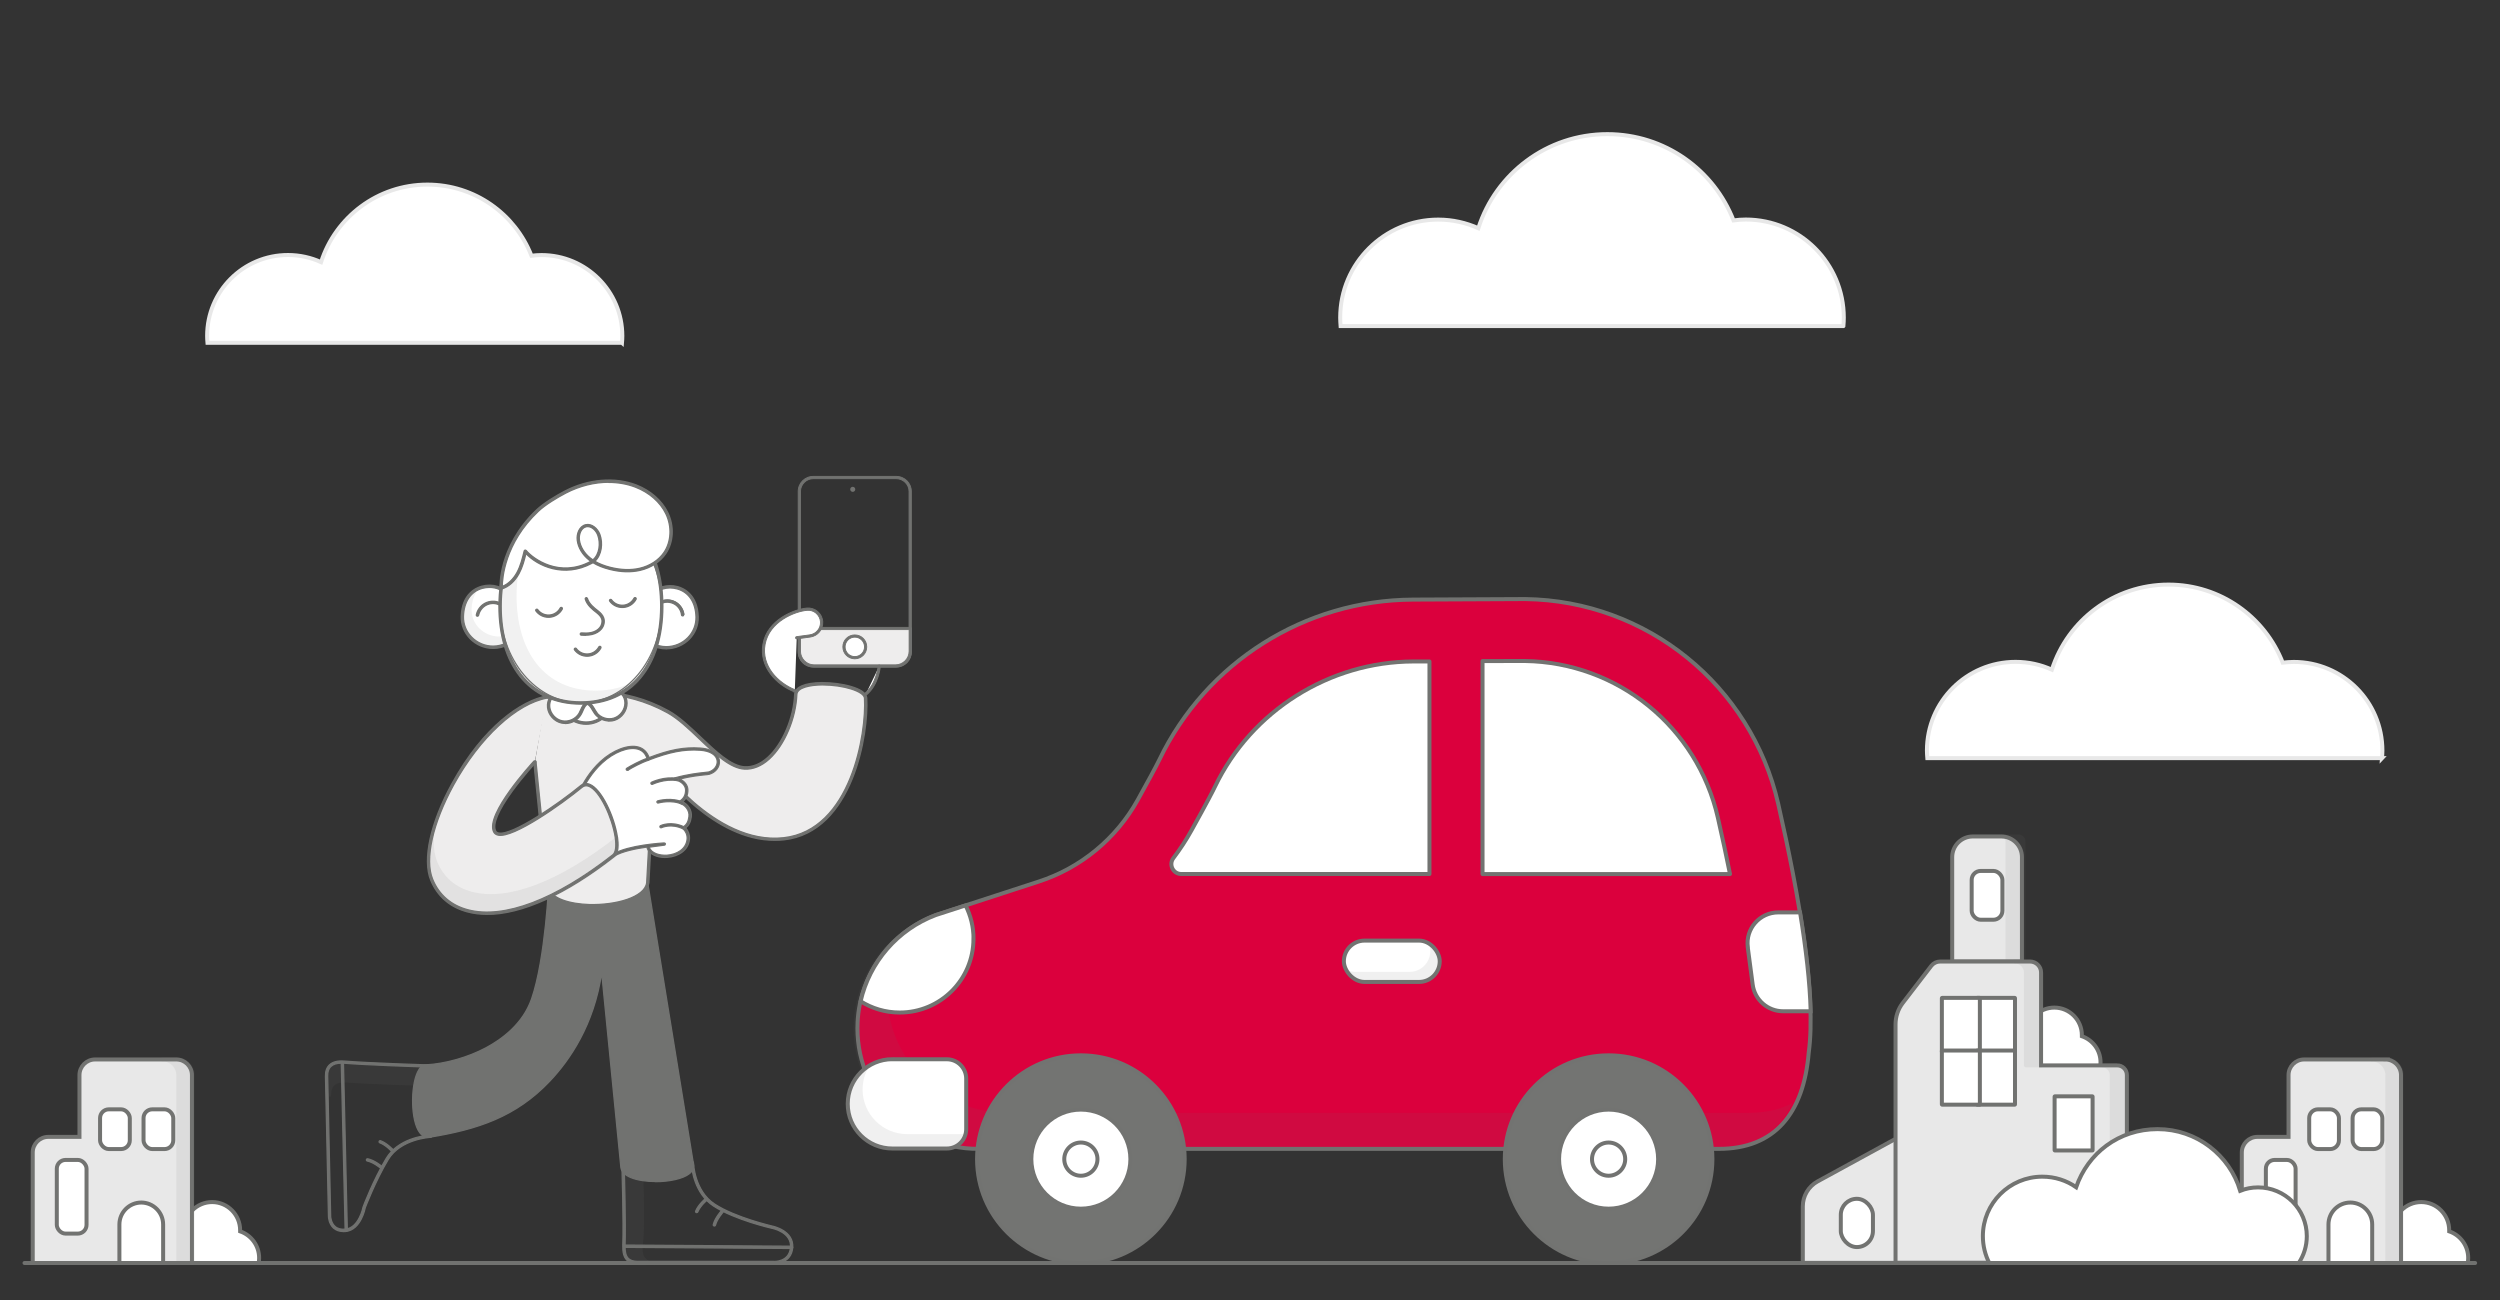 <?xml version="1.0" encoding="UTF-8"?>
<svg xmlns="http://www.w3.org/2000/svg" viewBox="0 0 375 195">
  <rect x="0" y="0" width="375" height="195" fill="#333333" stroke="none"/>
  <defs>
    <style>
      .cls-1, .cls-2, .cls-3, .cls-4, .cls-5, .cls-6, .cls-7, .cls-8, .cls-9, .cls-10, .cls-11 {
        stroke: #717270;
      }

      .cls-1, .cls-2, .cls-3, .cls-5, .cls-6, .cls-12, .cls-13, .cls-7, .cls-14, .cls-8, .cls-9, .cls-15, .cls-16, .cls-10, .cls-11 {
        stroke-miterlimit: 10;
      }

      .cls-1, .cls-4, .cls-12, .cls-13, .cls-14, .cls-17, .cls-9, .cls-15, .cls-16, .cls-18 {
        stroke-width: .6px;
      }

      .cls-1, .cls-7, .cls-14, .cls-16, .cls-18, .cls-10 {
        fill: #fff;
      }

      .cls-2, .cls-3, .cls-7, .cls-8, .cls-11 {
        stroke-width: .19px;
      }

      .cls-2, .cls-5 {
        fill: #eeeded;
      }

      .cls-19 {
        fill: #676866;
      }

      .cls-3, .cls-6, .cls-17, .cls-20 {
        fill: #717270;
      }

      .cls-4 {
        fill: #e8e7e8;
      }

      .cls-4, .cls-17, .cls-18 {
        stroke-linecap: round;
        stroke-linejoin: round;
      }

      .cls-5, .cls-6, .cls-10 {
        stroke-width: .14px;
      }

      .cls-12 {
        fill: #db003d;
      }

      .cls-12, .cls-13, .cls-17, .cls-15, .cls-16, .cls-18 {
        stroke: #727371;
      }

      .cls-13, .cls-9 {
        fill: #e8e8e8;
      }

      .cls-14 {
        stroke: #e8e8e8;
      }

      .cls-8 {
        fill: #666866;
      }

      .cls-21 {
        opacity: .1;
      }

      .cls-15 {
        fill: #737472;
      }

      .cls-11 {
        fill: #727270;
      }
    </style>
  </defs>
  <g id="Livello_2" data-name="Livello 2">
    <path class="cls-14" d="M93.3,51.43c.03-.34,.05-.69,.05-1.04,0-6.7-5.43-12.13-12.13-12.13-.51,0-1.01,.04-1.5,.1-2.44-6.24-8.5-10.67-15.61-10.67-7.47,0-13.79,4.89-15.95,11.63-1.51-.68-3.19-1.07-4.96-1.07-6.7,0-12.13,5.43-12.13,12.13,0,.35,.02,.7,.05,1.04h62.17Z"/>
    <path class="cls-14" d="M276.51,48.9c.04-.42,.06-.84,.06-1.26,0-8.12-6.59-14.71-14.71-14.71-.62,0-1.23,.05-1.83,.13-2.95-7.57-10.31-12.94-18.93-12.94-9.06,0-16.73,5.93-19.35,14.11-1.84-.82-3.87-1.29-6.01-1.29-8.12,0-14.71,6.59-14.71,14.71,0,.43,.03,.84,.06,1.26h75.41Z"/>
    <path class="cls-14" d="M357.3,113.73c.03-.38,.06-.76,.06-1.14,0-7.35-5.96-13.3-13.3-13.3-.56,0-1.11,.05-1.65,.11-2.67-6.85-9.33-11.71-17.13-11.71-8.19,0-15.13,5.36-17.5,12.76-1.66-.75-3.5-1.17-5.44-1.17-7.35,0-13.3,5.96-13.3,13.3,0,.38,.03,.76,.06,1.14h68.21Z"/>
    <g>
      <g>
        <path class="cls-12" d="M146.73,172.33h111.09c8.36,0,12.73-5.28,13.49-14.45h0c1.17-8.49-1.44-23.55-4.58-37.31-4.06-17.77-19.72-30.47-37.94-30.71h0s-16.82,.08-16.82,.08c-16.24,.06-31.03,9.39-38.07,24.03h0c-.49,1.02-1.8,3.42-3.24,6.02-3.23,5.81-8.53,10.19-14.86,12.25l-15.45,5.03c-6.74,2.54-11.34,8.83-11.71,16.03h0c-.53,10.35,7.72,19.03,18.09,19.03Z"/>
        <g class="cls-21">
          <path class="cls-19" d="M151.16,166.94c-10.36,0-18.62-8.68-18.09-19.03h0c.15-3.05,1.08-5.93,2.59-8.44-4.45,3.16-7.31,8.22-7.6,13.83h0c-.53,10.35,7.72,19.03,18.09,19.03h111.09c5.67,0,9.5-2.44,11.62-6.87-1.83,.97-4.03,1.47-6.61,1.47h-111.09Z"/>
        </g>
        <g>
          <circle class="cls-15" cx="162.13" cy="173.87" r="15.57"/>
          <circle class="cls-16" cx="162.13" cy="173.87" r="7.43"/>
          <circle class="cls-16" cx="162.13" cy="173.87" r="2.49"/>
        </g>
        <g>
          <circle class="cls-15" cx="241.29" cy="173.87" r="15.57"/>
          <circle class="cls-16" cx="241.29" cy="173.87" r="7.43"/>
          <circle class="cls-16" cx="241.29" cy="173.87" r="2.49"/>
        </g>
        <rect class="cls-18" x="201.59" y="141.09" width="14.38" height="6.2" rx="3.1" ry="3.1" transform="translate(417.55 288.38) rotate(180)"/>
        <g class="cls-21">
          <path class="cls-19" d="M214.29,141.46c.16,.38,.25,.79,.25,1.22,0,1.71-1.39,3.1-3.1,3.1h-8.18c-.5,0-.96-.12-1.38-.33,.47,1.11,1.57,1.88,2.85,1.88h8.18c1.71,0,3.1-1.39,3.1-3.1,0-1.22-.7-2.27-1.72-2.77Z"/>
        </g>
        <g>
          <path class="cls-18" d="M177.19,131.1c-1.23,0-1.92-1.41-1.18-2.39,1.01-1.33,1.93-2.74,2.75-4.22,2.45-4.41,3.16-5.82,3.49-6.5,5.46-11.36,17.14-18.73,29.75-18.77h2.42s0,31.88,0,31.88h-37.23Z"/>
          <path class="cls-18" d="M222.38,131.1v-31.94s6.36-.01,6.36-.01c13.93,.21,25.83,9.87,28.94,23.5,.7,3.07,1.3,5.88,1.82,8.46h-37.12Z"/>
        </g>
        <g>
          <path class="cls-16" d="M146.03,140.82c0-1.8-.43-3.5-1.2-5.01l-4.47,1.45c-5.75,2.17-9.93,7.07-11.27,12.93,1.7,1.07,3.71,1.69,5.87,1.69,6.11,0,11.06-4.95,11.06-11.06Z"/>
          <path class="cls-16" d="M262.16,142.08l.74,5.6c.3,2.3,2.26,4.01,4.57,4.01h4.13c-.11-4.33-.71-9.44-1.59-14.83h-3.27c-2.79,0-4.93,2.45-4.57,5.21Z"/>
        </g>
        <path class="cls-16" d="M133.86,158.89h8.16c1.61,0,2.91,1.3,2.91,2.91v7.57c0,1.61-1.3,2.91-2.91,2.91h-8.16c-3.7,0-6.7-3-6.7-6.7h0c0-3.7,3-6.7,6.7-6.7Z"/>
        <g class="cls-21">
          <path class="cls-19" d="M136.09,170.12c-3.7,0-6.7-3-6.7-6.7,0-1.46,.47-2.8,1.26-3.9-2.12,1.12-3.57,3.35-3.57,5.92,0,3.7,3,6.7,6.7,6.7h8.16c1.31,0,2.41-.87,2.77-2.07-.15,.02-.3,.05-.46,.05h-8.16Z"/>
        </g>
      </g>
      <g>
        <g>
          <path class="cls-3" d="M51.51,184.73c-.58,0-1.07-.17-1.45-.49-.75-.65-.79-1.69-.79-1.74l-.45-21.06c-.02-.74,.18-1.31,.6-1.71,.49-.46,1.24-.65,2.22-.57,3.48,.29,12.56,.58,12.65,.58,.09,0,.16,.07,.16,.16l.31,10.53c0,.09-.07,.17-.16,.17-.04,0-4.5,.22-6.37,3.34-1.94,3.23-3.42,7.17-3.44,7.21-.02,.11-.64,3.32-2.92,3.57-.12,.01-.25,.02-.36,.02Zm-.3-25.26c-.69,0-1.22,.17-1.57,.5-.35,.33-.51,.82-.49,1.46l.45,21.06s.04,.94,.68,1.49c.38,.33,.9,.46,1.55,.39,2.03-.22,2.63-3.29,2.63-3.32,.02-.07,1.52-4.03,3.47-7.29,1.77-2.96,5.62-3.42,6.48-3.49l-.3-10.21c-1.23-.04-9.27-.31-12.51-.58-.14-.01-.27-.02-.4-.02Z"/>
          <path class="cls-3" d="M51.94,184.7c-.09,0-.17-.07-.17-.16l-.58-25.04c0-.09,.07-.17,.16-.17,.11,0,.17,.07,.17,.16l.58,25.04c0,.09-.07,.17-.16,.17h0Z"/>
          <g class="cls-21">
            <path class="cls-3" d="M51.99,159.65c3.52,.29,12.51,.53,12.51,.53l.08,2.46s-8.99-.24-12.51-.53c-1.69-.14-2.69,.56-2.64,2.11l-.08-2.46c-.05-1.56,.95-2.25,2.64-2.11Z"/>
            <path class="cls-3" d="M49.43,164.4c-.09,0-.16-.07-.17-.16l-.08-2.46c-.02-.74,.18-1.32,.59-1.71,.49-.46,1.24-.65,2.22-.58h0c3.48,.29,12.41,.52,12.5,.53,.09,0,.16,.07,.16,.16l.08,2.46s-.02,.09-.05,.12c-.03,.03-.06,.05-.12,.05-.09,0-9.03-.24-12.52-.53-.89-.08-1.55,.09-1.97,.48-.35,.33-.51,.82-.49,1.46h0c0,.09-.07,.17-.16,.17h0Zm2.15-4.59c-.69,0-1.22,.17-1.57,.5-.35,.33-.51,.82-.49,1.46l.04,1.14c.08-.14,.18-.27,.3-.38,.49-.46,1.23-.66,2.22-.57,3.21,.26,11.04,.49,12.32,.52l-.07-2.13c-1.22-.03-9.13-.26-12.36-.52-.14-.01-.27-.02-.4-.02Z"/>
          </g>
          <path class="cls-3" d="M58.91,172.81s-.09-.02-.12-.06c0-.01-.92-1.01-1.82-1.33-.09-.03-.13-.13-.1-.21s.13-.13,.21-.1c.98,.35,1.92,1.38,1.96,1.42,.06,.07,.06,.17-.01,.24-.03,.03-.07,.04-.11,.04Z"/>
          <path class="cls-3" d="M57.19,175.26s-.08-.01-.11-.04c-.01,0-1.05-.88-1.99-1.07-.09-.02-.15-.11-.13-.2,.02-.09,.11-.15,.2-.13,1.02,.21,2.09,1.1,2.14,1.14,.07,.06,.08,.17,.02,.24-.03,.04-.08,.06-.13,.06Z"/>
        </g>
        <g>
          <path class="cls-3" d="M116.09,189.56s-.06,0-.07,0h-20.4c-.74-.01-1.27-.2-1.63-.58-.42-.44-.6-1.13-.57-2.16,.13-3.56-.13-11.8-.13-11.89,0-.09,.07-.17,.16-.17l10.4-.51s.09,.01,.12,.04c.03,.03,.05,.07,.05,.12,0,.04,.14,4.22,3.18,6.2,3.14,2.05,8.58,3.28,8.63,3.3,.03,0,3.33,.66,3.07,3.29-.23,2.25-2.4,2.36-2.81,2.36Zm-22.46-14.48c.04,1.19,.25,8.45,.13,11.74-.03,.92,.12,1.55,.47,1.92,.3,.31,.75,.46,1.39,.47h20.41c.11,.02,2.32,.11,2.54-2.04,.24-2.33-2.68-2.91-2.8-2.93-.06-.01-5.55-1.26-8.75-3.34-2.83-1.85-3.26-5.48-3.32-6.31l-10.07,.49Z"/>
          <path class="cls-3" d="M118.74,187.27h0l-24.96-.17c-.09,0-.17-.08-.17-.17,0-.09,.08-.17,.17-.17h0l24.96,.17c.09,0,.17,.08,.17,.17,0,.09-.08,.17-.17,.17Z"/>
          <g class="cls-21">
            <path class="cls-3" d="M93.7,186.78c.42-3.51-.01-12.49-.01-12.49l2.46,.02s.43,8.97,.01,12.49c-.2,1.68,.46,2.71,2.01,2.72l-2.46-.02c-1.56-.01-2.22-1.03-2.01-2.72Z"/>
            <path class="cls-3" d="M98.17,189.68h0l-2.46-.02c-.74,0-1.31-.23-1.69-.66-.44-.5-.61-1.26-.49-2.24,.42-3.46,0-12.37-.01-12.46,0-.05,.01-.09,.05-.12,.03-.03,.08-.05,.12-.05h0l2.46,.02c.09,0,.16,.07,.17,.16,0,.09,.43,9.03,.01,12.51-.11,.89,.03,1.55,.41,1.98,.32,.36,.8,.54,1.44,.55h0c.09,0,.17,.08,.17,.17s-.08,.17-.17,.17Zm-4.31-15.22c.06,1.28,.39,9.13,0,12.34h0c-.11,.89,.03,1.55,.41,1.98,.32,.36,.8,.54,1.44,.54h1.14c-.14-.08-.26-.19-.37-.31-.44-.5-.61-1.26-.49-2.24,.38-3.2,.05-11.08,0-12.3h-2.13Zm-.16,12.3h0Z"/>
          </g>
          <path class="cls-3" d="M104.5,181.89s-.04,0-.06-.01c-.09-.03-.13-.13-.09-.22,.39-.97,1.45-1.87,1.5-1.91,.07-.06,.18-.05,.24,.02,.06,.07,.05,.18-.02,.24-.01,0-1.05,.88-1.4,1.77-.03,.07-.09,.11-.16,.11Z"/>
          <path class="cls-3" d="M107.15,183.89s-.03,0-.04,0c-.09-.02-.15-.11-.12-.2,.25-1.01,1.18-2.05,1.22-2.09,.06-.07,.17-.07,.24-.01,.07,.06,.07,.17,.01,.24,0,.01-.91,1.02-1.14,1.95-.02,.08-.09,.13-.16,.13Z"/>
        </g>
        <g>
          <path class="cls-3" d="M103.86,174.68l-6.98-42.92-.46,.13c.05-.29,.07-.45,.07-.45l-13.99,.71s-.47,11.57-2.61,17.74c-2.33,6.69-10.72,9.73-16.03,10-2.37,.12-2.61,11.04,.59,10.51,6.73-1.1,12.7-2.86,17.91-8.35,6.6-6.96,7.65-14.88,7.93-17.65l3.03,30.69c.4,2.85,11.04,2.51,10.56-.42Z"/>
          <path class="cls-3" d="M98.34,177.23c-1.34,0-2.66-.18-3.65-.57-.93-.37-1.47-.9-1.56-1.53l-2.88-29.2c-1.14,7.81-4.81,13.11-7.79,16.25-5.09,5.37-10.88,7.24-18,8.4-.57,.09-1.09-.14-1.5-.68-1.36-1.8-1.37-6.86-.34-9.06,.33-.71,.74-1.08,1.22-1.11,2.94-.15,6.33-1.11,9.07-2.57,2.39-1.28,5.52-3.58,6.82-7.31,2.11-6.08,2.6-17.58,2.6-17.69,0-.09,.07-.16,.16-.16l13.99-.71s.1,.02,.13,.06,.05,.09,.04,.14c0,0-.01,.06-.03,.19l.21-.06s.1,0,.14,.02c.04,.03,.07,.07,.08,.11l6.98,42.92c.08,.51-.13,.98-.62,1.38-.96,.77-3.03,1.2-5.07,1.2Zm-8.07-32.99h0c.09,0,.16,.07,.17,.15l3.03,30.69c.09,.63,.78,1.03,1.35,1.26,2.4,.95,6.86,.65,8.38-.57,.39-.32,.56-.67,.5-1.06l-6.95-42.73-.28,.08c-.05,.02-.11,0-.16-.04-.04-.04-.06-.1-.05-.15,.02-.1,.03-.18,.04-.24l-13.63,.69c-.07,1.39-.62,11.9-2.61,17.64-1.33,3.83-4.53,6.19-6.97,7.5-2.78,1.48-6.22,2.46-9.21,2.61-.43,.02-.74,.51-.93,.91-.99,2.13-1,6.99,.3,8.72,.33,.44,.73,.63,1.18,.55,7.06-1.15,12.79-3,17.81-8.3,3.12-3.29,7.03-9.01,7.88-17.55,0-.09,.08-.15,.17-.15Z"/>
        </g>
        <g>
          <path class="cls-2" d="M80.25,114.26l1.87,18.64c.34,4.28,14.5,3.71,15.06-.47l1-18.3s8.79,12.84,19.39,11.68c10.67-1.17,12.56-16.7,12.29-21.11-.13-2.18-10.36-3.22-10.47-.55-.21,5.03-3.53,11.26-7.67,11.04-3.55-.18-7.64-6.31-11.5-8.43-9.11-5.02-17.07-1.76-18.32-2.29"/>
          <path class="cls-3" d="M89,136.01c-.2,0-.41,0-.62,0-3-.08-6.27-.94-6.44-3.1l-1.87-18.63c0-.09,.06-.17,.15-.18,.09,0,.17,.06,.18,.15l1.87,18.64c.15,1.94,3.39,2.71,6.11,2.79,3.99,.11,8.32-1.08,8.62-3.26l1-18.28c0-.07,.05-.13,.12-.15,.07-.02,.14,0,.18,.07,.09,.13,8.85,12.74,19.23,11.6,10.15-1.11,12.45-15.73,12.14-20.94-.06-1.01-3.15-1.98-6.28-1.98-.04,0-.09,0-.13,0-1.77,.02-3.68,.4-3.73,1.43-.15,3.63-1.85,7.61-4.13,9.68-1.16,1.06-2.45,1.58-3.71,1.52-2.15-.11-4.41-2.26-6.79-4.53-1.58-1.51-3.22-3.06-4.78-3.92-6.77-3.73-12.84-2.86-16.09-2.4-1.16,.17-1.85,.27-2.21,.11-.09-.04-.12-.13-.09-.22,.04-.09,.13-.12,.22-.09,.27,.12,1.05,0,2.03-.14,3.3-.47,9.43-1.35,16.3,2.43,1.6,.88,3.25,2.45,4.85,3.97,2.24,2.13,4.55,4.33,6.58,4.44,1.18,.06,2.36-.42,3.47-1.43,2.21-2.01,3.87-5.9,4.02-9.45,.05-1.09,1.53-1.72,4.06-1.75,.04,0,.08,0,.11,0,2.7,0,6.55,.8,6.64,2.3,.32,5.29-2.05,20.15-12.44,21.29-.46,.05-.91,.07-1.37,.07-8.93,0-16.39-9.39-17.9-11.44l-.97,17.82c-.24,1.78-3.23,3.58-8.34,3.58Z"/>
        </g>
        <g>
          <g>
            <g>
              <path class="cls-7" d="M101.28,116.87c-1.09,.31-2.28,.73-3.47,1.32"/>
              <path class="cls-8" d="M97.8,118.36c-.06,0-.12-.03-.15-.09-.04-.08,0-.18,.08-.22,1.08-.54,2.26-.99,3.5-1.33,.09-.02,.18,.03,.21,.12,.03,.09-.03,.18-.12,.21-1.22,.34-2.38,.78-3.44,1.31-.02,.01-.05,.02-.07,.02Z"/>
            </g>
            <g>
              <path class="cls-7" d="M101.43,116.87c.75,.14,1.57,.78,1.58,1.64s-.36,1.41-.97,1.83c.88,.26,1.61,1.19,1.47,2.19-.11,.83-.37,1.27-.93,1.68,.38,.34,.71,.93,.66,1.63-.21,3.15-5.6,3.38-6.07,1.12l2.45-.32s-5.36,.31-7.54,1.63c-.76,.46-5.29-8.79-5-9.52,.5-1.22,1.59-2.98,3.09-4.38,2.47-2.29,6.27-3.39,7.07-.5,3.36-1.3,5.47-1.64,7.75-1.49,3.57,.24,3.28,3.05,1.34,3.6-.33,.09-2.42,.15-5.05,.88"/>
              <path class="cls-8" d="M99.78,128.62c-1.2,0-2.47-.47-2.75-1.56-1.66,.23-3.72,.65-4.86,1.34-.13,.08-.3,.04-.49-.12-1.26-1.08-5.07-8.8-4.74-9.61,.48-1.19,1.56-2.98,3.13-4.44,1.84-1.71,4.19-2.6,5.7-2.17,.77,.22,1.31,.76,1.59,1.58,3.11-1.19,5.27-1.59,7.65-1.43,2.52,.17,2.86,1.51,2.9,1.91,.09,.89-.55,1.74-1.53,2.02-.1,.03-.3,.05-.63,.08-.78,.08-2.14,.22-3.79,.63,.65,.29,1.21,.88,1.22,1.64,0,.76-.24,1.32-.79,1.78,.78,.37,1.43,1.24,1.3,2.26-.11,.78-.34,1.25-.84,1.67,.4,.43,.61,1.03,.57,1.63-.12,1.76-1.76,2.66-3.32,2.77-.1,0-.2,.01-.31,.01Zm-2.4-1.53c.32,.92,1.58,1.26,2.68,1.19,1.42-.1,2.9-.89,3.01-2.46,.04-.66-.28-1.21-.6-1.49-.04-.03-.06-.08-.06-.13s.03-.1,.07-.13c.53-.39,.76-.8,.86-1.57,.13-.95-.6-1.78-1.35-2.01-.06-.02-.11-.07-.12-.14,0-.06,.02-.13,.07-.16,.64-.43,.9-.93,.9-1.69,0-.75-.74-1.34-1.44-1.47-.02,0-.03,0-.05-.02,0,0-.02,0-.03,0-.09,.02-.18-.03-.21-.12-.03-.09,.03-.18,.12-.21,1.95-.54,3.59-.72,4.48-.81,.28-.03,.5-.05,.58-.07,.82-.23,1.36-.93,1.29-1.66-.1-.91-1.06-1.51-2.59-1.61-2.37-.16-4.52,.26-7.67,1.47-.04,.02-.09,.01-.14,0-.04-.02-.07-.06-.09-.11-.22-.81-.7-1.32-1.41-1.52-1.41-.4-3.62,.46-5.38,2.09-1.53,1.42-2.6,3.21-3.05,4.32-.15,.54,2.36,5.98,3.98,8.38,.6,.89,.8,.93,.81,.93,2.17-1.33,7.37-1.64,7.59-1.65,.08,0,.17,.06,.18,.15,0,.09-.06,.17-.15,.18l-2.26,.3Z"/>
            </g>
            <g>
              <path class="cls-7" d="M102.51,124.17c-1.86-.89-3.36-.17-3.36-.17"/>
              <path class="cls-8" d="M102.51,124.34s-.05,0-.07-.02c-1.77-.85-3.2-.18-3.22-.17-.08,.04-.18,0-.22-.08-.04-.08,0-.18,.08-.22,.06-.03,1.59-.74,3.51,.17,.08,.04,.12,.14,.08,.22-.03,.06-.09,.1-.15,.1Z"/>
            </g>
            <g>
              <path class="cls-7" d="M102.42,120.5c-1.69-.79-3.72-.21-3.72-.21"/>
              <path class="cls-8" d="M102.42,120.67s-.05,0-.07-.02c-1.62-.76-3.58-.21-3.6-.2-.09,.03-.18-.03-.21-.11-.03-.09,.03-.18,.11-.21,.09-.02,2.11-.59,3.83,.22,.08,.04,.12,.14,.08,.22-.03,.06-.09,.1-.15,.1Z"/>
            </g>
            <g>
              <path class="cls-7" d="M101.59,116.92c-1.96-.33-3.79,.57-3.79,.57"/>
              <path class="cls-8" d="M97.8,117.65c-.06,0-.12-.03-.15-.09-.04-.08,0-.18,.08-.22,.08-.04,1.9-.92,3.89-.58,.09,.02,.15,.1,.14,.19s-.1,.15-.19,.14c-1.88-.32-3.67,.54-3.69,.55-.02,.01-.05,.02-.07,.02Z"/>
            </g>
            <g>
              <path class="cls-7" d="M97.18,113.89c-1,.32-2.55,1.16-3.08,1.5"/>
              <path class="cls-8" d="M94.1,115.56c-.06,0-.11-.03-.14-.08-.05-.08-.03-.18,.05-.23,.48-.31,2.06-1.18,3.12-1.52,.09-.03,.18,.02,.21,.11s-.02,.18-.11,.21c-.95,.3-2.48,1.12-3.04,1.48-.03,.02-.06,.03-.09,.03Z"/>
            </g>
          </g>
          <g>
            <path class="cls-2" d="M82.07,104.55c-9.78,1.75-20.14,20.48-17.31,27.4,2.64,6.45,12.34,8.09,27.28-3.61,1.98-1.55-2.21-12.52-4.82-10.38-3.15,2.59-11.97,8.88-13.01,6.72-1.23-2.57,6.01-10.4,6.01-10.4"/>
            <path class="cls-3" d="M73.05,137.15c-1.05,0-2.03-.12-2.95-.37-2.61-.69-4.51-2.34-5.5-4.77-1.25-3.07-.03-8.62,3.19-14.47,4.77-8.67,10.49-12.48,14.25-13.16,.09-.02,.18,.04,.19,.14,.02,.09-.04,.18-.14,.19-4.63,.83-10.13,5.93-14.02,12.99-3.17,5.77-4.39,11.21-3.17,14.19,.95,2.33,2.77,3.91,5.27,4.57,5.4,1.43,13.13-1.49,21.75-8.24,.43-.33,.56-1.29,.36-2.63-.44-2.94-2.3-7.01-3.96-7.65-.38-.14-.71-.09-1.01,.16-2.99,2.46-10.31,7.68-12.6,7.17-.32-.07-.54-.24-.67-.5-1.27-2.64,5.74-10.26,6.04-10.59,.06-.07,.17-.07,.24,0,.07,.06,.07,.17,0,.24-.02,.02-1.82,1.98-3.46,4.22-2.13,2.93-3,5-2.52,5.99,.08,.17,.22,.27,.44,.32,2.04,.45,9.03-4.4,12.31-7.1,.4-.33,.86-.4,1.35-.21,1.78,.69,3.7,4.81,4.17,7.91,.16,1.05,.2,2.41-.48,2.94-7.25,5.68-13.89,8.67-19.09,8.67Z"/>
          </g>
          <g class="cls-21">
            <g>
              <path class="cls-3" d="M65.34,129.35c-.48-1.17-.63-2.56-.5-4.09-.66,2.55-.7,4.88,.04,6.69,2.64,6.45,12.34,8.09,27.28-3.61,.5-.39,.6-1.37,.45-2.59-14.94,11.69-24.64,10.05-27.27,3.6Z"/>
              <path class="cls-3" d="M73.18,137.15c-1.05,0-2.03-.12-2.95-.37-2.61-.69-4.51-2.34-5.5-4.77-.72-1.76-.74-4.11-.05-6.79,.02-.08,.1-.14,.19-.12,.09,.01,.15,.09,.14,.18-.13,1.55,.03,2.9,.48,4.01h0c.95,2.33,2.77,3.91,5.27,4.57,5.4,1.43,13.12-1.49,21.74-8.24,.05-.04,.11-.05,.17-.02,.06,.02,.09,.07,.1,.13,.13,.97,.14,2.24-.51,2.75-7.25,5.68-13.89,8.67-19.09,8.67Zm-8.53-10.13c-.28,1.89-.15,3.55,.38,4.87,.95,2.33,2.77,3.91,5.27,4.57,5.4,1.43,13.13-1.49,21.75-8.24,.38-.29,.52-1.05,.42-2.14-8.61,6.68-16.34,9.56-21.8,8.11-2.61-.69-4.51-2.34-5.5-4.77-.29-.71-.47-1.51-.53-2.4Z"/>
            </g>
          </g>
        </g>
        <g>
          <g>
            <circle class="cls-7" cx="87.92" cy="104.51" r="3.96"/>
            <path class="cls-3" d="M87.92,108.64h0c-1.1,0-2.14-.43-2.92-1.21-.78-.78-1.21-1.82-1.21-2.92,0-1.1,.43-2.14,1.21-2.92,.78-.78,1.82-1.21,2.92-1.21h0c1.1,0,2.14,.43,2.92,1.21,.78,.78,1.21,1.82,1.21,2.92,0,1.1-.43,2.14-1.21,2.92-.78,.78-1.82,1.21-2.92,1.21Zm0-7.93c-1.01,0-1.97,.39-2.68,1.11-.72,.72-1.11,1.67-1.11,2.68h0c0,1.01,.39,1.97,1.11,2.69,.72,.72,1.67,1.11,2.68,1.11h0c1.01,0,1.97-.39,2.68-1.11,.72-.72,1.11-1.67,1.11-2.68,0-1.01-.39-1.97-1.11-2.69-.72-.72-1.67-1.11-2.68-1.11h0Zm-3.96,3.79h0Z"/>
          </g>
          <g>
            <path class="cls-7" d="M86.99,107.08c-.53,.91-1.68,1.42-2.71,1.2s-1.87-1.15-1.99-2.2c-.05-.49,.05-1.02,.34-1.42,.4-.56,1.11-.82,1.8-.87,.8-.06,1.61,.13,2.31,.52,.35,.2,.68,.45,.96,.74,.09,.1,.35,.3,.24,.45-.05,.07-.14,.12-.2,.19-.06,.07-.12,.14-.17,.22-.24,.37-.37,.79-.58,1.17Z"/>
            <path class="cls-3" d="M84.77,108.51c-.18,0-.35-.02-.52-.05-1.11-.23-2-1.22-2.12-2.34-.06-.57,.07-1.12,.37-1.53,.39-.53,1.09-.87,1.92-.94,.81-.06,1.66,.13,2.4,.54,.37,.21,.71,.47,1,.77l.05,.05c.12,.12,.38,.37,.22,.61-.04,.06-.1,.1-.14,.14-.03,.02-.05,.04-.07,.06-.06,.06-.1,.13-.15,.2-.12,.19-.22,.4-.31,.62-.08,.18-.16,.37-.27,.55h0c-.48,.83-1.42,1.34-2.36,1.34Zm-.04-4.55c-.09,0-.19,0-.28,.01-.74,.06-1.35,.35-1.68,.8-.25,.34-.36,.82-.31,1.3,.11,.98,.89,1.85,1.86,2.05,.97,.2,2.03-.27,2.53-1.12,.09-.16,.17-.34,.25-.52,.1-.22,.2-.45,.34-.66,.05-.08,.11-.17,.18-.24,.03-.03,.07-.07,.11-.1,.03-.03,.07-.05,.08-.07-.01-.03-.13-.14-.17-.18l-.06-.05c-.27-.28-.58-.52-.92-.71-.59-.33-1.27-.51-1.93-.51Zm2.26,3.13h0Z"/>
          </g>
          <g>
            <path class="cls-7" d="M89.35,106.96c.62,.85,1.82,1.23,2.82,.91s1.74-1.34,1.74-2.4c0-.5-.16-1-.49-1.37-.46-.51-1.2-.69-1.88-.67-.8,.02-1.59,.3-2.24,.76-.33,.23-.63,.52-.87,.84-.08,.11-.31,.33-.19,.47,.06,.06,.15,.11,.22,.16,.07,.06,.13,.13,.19,.2,.28,.34,.45,.75,.71,1.1Z"/>
            <path class="cls-3" d="M91.42,108.15c-.85,0-1.7-.4-2.21-1.09h0c-.12-.17-.23-.35-.33-.52-.12-.21-.23-.4-.38-.58-.05-.06-.11-.13-.17-.18-.02-.02-.05-.04-.08-.05-.05-.03-.11-.07-.16-.13-.2-.22,.04-.5,.15-.63l.04-.05c.26-.33,.56-.62,.91-.87,.69-.49,1.52-.77,2.33-.79,.84-.03,1.57,.24,2.01,.73,.34,.38,.53,.91,.53,1.49,0,1.13-.78,2.21-1.86,2.56-.26,.08-.53,.13-.8,.13Zm-1.94-1.29c.58,.8,1.69,1.15,2.63,.85,.94-.31,1.62-1.25,1.63-2.24,0-.49-.16-.95-.45-1.26-.37-.41-1.02-.64-1.75-.62-.75,.02-1.51,.28-2.14,.73-.32,.23-.6,.5-.84,.8l-.05,.06s-.14,.17-.14,.22c.02,0,.04,.02,.08,.04,.04,.03,.08,.05,.12,.08,.07,.07,.14,.14,.21,.22,.16,.2,.28,.41,.41,.62,.1,.17,.19,.34,.31,.49h0Z"/>
          </g>
          <g>
            <path class="cls-7" d="M97.74,89.32c1.37-2.15,6.7-2.01,6.83,3.24,.06,2.55-2.08,4.61-4.63,4.6-.81,0-1.56-.21-2.22-.58l.02-7.26Z"/>
            <path class="cls-3" d="M99.95,97.33h-.01c-.8,0-1.6-.21-2.3-.6l-.09-.05,.02-7.41,.03-.04c.73-1.14,2.48-1.67,4.07-1.23,.89,.25,2.98,1.19,3.06,4.55,.03,1.24-.44,2.42-1.32,3.32-.9,.92-2.17,1.45-3.46,1.45Zm-2.06-.84c.63,.33,1.34,.51,2.05,.51h.01c1.21,0,2.38-.49,3.22-1.35,.82-.84,1.25-1.93,1.23-3.08-.05-2.21-1.08-3.75-2.82-4.23-1.44-.4-3,.05-3.67,1.04l-.02,7.11Z"/>
            <path class="cls-7" d="M102.59,92.22c-.08-.72-.5-1.4-1.11-1.8-.61-.4-1.4-.5-2.09-.28"/>
            <path class="cls-3" d="M102.4,92.39c-.08,0-.16-.06-.17-.15-.07-.64-.43-1.22-.97-1.57-.53-.34-1.23-.44-1.83-.24-.09,.03-.18-.02-.21-.11-.03-.09,.02-.18,.11-.21,.7-.23,1.49-.12,2.11,.28,.62,.4,1.04,1.08,1.12,1.82,0,.09-.06,.17-.15,.18,0,0-.01,0-.02,0Z"/>
            <path class="cls-7" d="M76.2,89.26c-1.36-2.16-6.69-2.05-6.84,3.2-.07,2.55,2.05,4.62,4.6,4.63,.81,0,1.56-.2,2.22-.56l.02-7.26Z"/>
            <g class="cls-21">
              <path class="cls-11" d="M71.12,88.87c-.38,.64-.62,1.46-.65,2.49-.07,2.42,1.95,4.38,4.37,4.39,.4,0,.79-.06,1.16-.16v.69c-.63,.34-1.35,.54-2.11,.54-2.42,0-4.44-1.97-4.37-4.39,.05-1.75,.71-2.9,1.6-3.56Z"/>
              <path class="cls-11" d="M73.91,96.99h-.01c-1.23,0-2.44-.51-3.29-1.4-.83-.86-1.28-1.99-1.24-3.16,.06-2.06,.94-3.15,1.66-3.69,.06-.05,.15-.04,.21,0,.06,.05,.07,.14,.03,.21-.39,.66-.6,1.47-.63,2.41-.03,1.09,.38,2.13,1.15,2.92,.8,.82,1.91,1.29,3.05,1.3h.01c.37,0,.74-.05,1.11-.15,.05-.01,.1,0,.15,.03,.04,.03,.07,.08,.07,.13v.69c0,.06-.04,.12-.09,.15-.67,.36-1.42,.56-2.18,.56Zm-3.3-7.38c-.56,.71-.88,1.67-.91,2.83-.03,1.09,.38,2.13,1.15,2.92,.8,.82,1.91,1.29,3.05,1.3h.01c.67,0,1.34-.16,1.93-.47v-.37c-.33,.07-.66,.12-1,.11-1.23,0-2.44-.51-3.29-1.4-.83-.86-1.28-1.99-1.24-3.16,.02-.64,.12-1.23,.3-1.75Z"/>
            </g>
            <path class="cls-3" d="M73.97,97.26h-.01c-1.3,0-2.56-.54-3.46-1.47-.88-.91-1.34-2.09-1.31-3.33,.1-3.36,2.19-4.29,3.09-4.53,1.59-.44,3.34,.1,4.07,1.25l.03,.04-.02,7.41-.09,.05c-.7,.38-1.49,.58-2.29,.58Zm-.56-9.15c-.35,0-.7,.05-1.05,.14-1.74,.48-2.78,2.01-2.84,4.22-.03,1.15,.4,2.24,1.21,3.08,.84,.87,2.02,1.37,3.22,1.37h.01c.71,0,1.41-.17,2.04-.5l.02-7.11c-.5-.76-1.53-1.2-2.62-1.2Z"/>
            <path class="cls-3" d="M71.61,92.43s-.02,0-.03,0c-.09-.02-.15-.11-.13-.2,.15-.74,.64-1.39,1.31-1.75,.67-.35,1.49-.39,2.18-.09,.09,.04,.12,.13,.09,.22-.04,.09-.14,.12-.22,.09-.6-.26-1.31-.23-1.89,.08-.57,.3-1.01,.88-1.13,1.52-.02,.08-.09,.13-.16,.13Z"/>
            <path class="cls-7" d="M75.01,90.91c.02-8.39,4.26-14.49,12.17-14.47,7.9,.02,12.11,6.15,12.09,14.54-.02,8.39-4.26,14.49-12.17,14.47-7.9-.02-12.11-6.15-12.09-14.54"/>
            <g>
              <ellipse class="cls-7" cx="87.14" cy="90.95" rx="14.5" ry="12.13" transform="translate(-4.04 177.84) rotate(-89.85)"/>
              <path class="cls-3" d="M87.14,105.62h-.04c-3.83-.01-6.99-1.46-9.15-4.19-2.04-2.59-3.12-6.23-3.11-10.51,.02-9.03,4.73-14.64,12.29-14.64h.04c3.83,.01,6.99,1.46,9.15,4.19,2.04,2.59,3.12,6.23,3.11,10.51-.02,9.03-4.73,14.64-12.29,14.64Zm0-29.01c-7.35,0-11.93,5.48-11.96,14.3-.01,4.21,1.04,7.77,3.03,10.3,2.09,2.65,5.16,4.06,8.89,4.07,.01,0,.03,0,.04,0,7.35,0,11.93-5.48,11.96-14.3,.01-4.21-1.04-7.77-3.03-10.3-2.09-2.65-5.16-4.06-8.89-4.07-.01,0-.03,0-.04,0Z"/>
            </g>
            <g class="cls-21">
              <g>
                <path class="cls-11" d="M81.24,77.94c-2.63,2.59-4,6.61-4.02,11.37-.02,8.39,4.18,14.52,12.09,14.54,2.44,0,4.53-.57,6.25-1.62-2,1.97-4.73,3.11-8.15,3.1-7.9-.02-12.11-6.15-12.09-14.54,.02-5.8,2.05-10.51,5.91-12.85Z"/>
                <path class="cls-11" d="M87.46,105.5h-.04c-3.83-.01-6.99-1.46-9.15-4.19-2.04-2.59-3.12-6.23-3.11-10.51,.02-6.05,2.15-10.66,5.99-13,.07-.04,.17-.03,.22,.04,.05,.07,.05,.16-.01,.22-2.54,2.5-3.95,6.5-3.97,11.26-.01,4.21,1.04,7.77,3.03,10.3,2.09,2.65,5.16,4.06,8.89,4.07,.01,0,.03,0,.04,0,2.32,0,4.38-.54,6.12-1.59,.07-.04,.17-.03,.22,.04,.05,.07,.05,.16-.01,.22-2.12,2.09-4.89,3.14-8.22,3.14Zm-7.31-26.58c-3,2.45-4.64,6.61-4.66,11.88-.01,4.21,1.04,7.77,3.03,10.3,2.09,2.65,5.16,4.06,8.89,4.07,.01,0,.03,0,.04,0,2.7,0,5.02-.71,6.91-2.12-1.51,.66-3.2,.98-5.06,.98-3.83-.01-6.99-1.46-9.15-4.19-2.04-2.59-3.12-6.23-3.11-10.51,.01-4.21,1.1-7.84,3.09-10.4Z"/>
              </g>
            </g>
            <g>
              <path class="cls-7" d="M87.21,95.1c.52,.04,1.05,.05,1.56-.07s1-.38,1.33-.78,.47-.98,.3-1.47c-.13-.37-.42-.67-.72-.92s-1.44-.99-1.74-2.02"/>
              <path class="cls-3" d="M87.81,95.3c-.22,0-.43-.01-.62-.03-.09,0-.16-.09-.15-.18,0-.09,.09-.16,.18-.15,.42,.03,.98,.06,1.51-.07,.52-.12,.96-.38,1.24-.73,.31-.38,.42-.9,.28-1.32-.12-.36-.42-.64-.67-.85-.04-.03-.1-.08-.16-.13-.44-.34-1.36-1.03-1.63-1.98-.03-.09,.03-.18,.11-.21,.09-.03,.18,.03,.21,.11,.24,.84,1.1,1.49,1.51,1.8,.07,.05,.13,.1,.17,.14,.28,.23,.62,.56,.77,1,.18,.53,.05,1.16-.33,1.63-.33,.4-.83,.7-1.42,.84-.34,.08-.68,.11-1,.11Z"/>
            </g>
            <path class="cls-3" d="M88.06,98.43c-.74,0-1.44-.35-1.88-.95-.06-.07-.04-.18,.04-.23,.08-.05,.18-.04,.23,.04,.39,.53,1.01,.83,1.68,.81,.71-.02,1.36-.43,1.7-1.06,.04-.08,.15-.11,.23-.07,.08,.04,.11,.15,.07,.23-.39,.73-1.15,1.2-1.98,1.23-.03,0-.05,0-.08,0Z"/>
            <path class="cls-3" d="M82.27,92.59c-.74,0-1.44-.35-1.88-.95-.06-.07-.04-.18,.04-.23,.08-.05,.18-.04,.23,.04,.39,.53,1.02,.83,1.68,.81,.71-.02,1.36-.43,1.7-1.06,.04-.08,.15-.11,.23-.07,.08,.04,.11,.15,.07,.23-.39,.73-1.15,1.2-1.98,1.23-.03,0-.05,0-.08,0Z"/>
            <path class="cls-3" d="M93.34,91.12c-.74,0-1.44-.35-1.88-.95-.06-.07-.04-.18,.04-.23,.08-.05,.18-.04,.23,.04,.39,.53,1.01,.83,1.68,.81,.71-.02,1.36-.43,1.7-1.06,.04-.08,.15-.11,.23-.07,.08,.04,.11,.15,.07,.23-.39,.73-1.15,1.2-1.98,1.23-.03,0-.05,0-.08,0Z"/>
            <g>
              <path class="cls-7" d="M75.18,88.2c1.1-.33,1.97-1.23,2.52-2.24s.82-2.15,1.09-3.27c1.36,1.64,5.42,4.08,9.91,1.66,1.33-.72,1.64-2.72,1.11-4.13-.3-.81-1.11-1.55-1.94-1.35-.87,.21-1.24,1.28-1.12,2.16,.14,1.12,.82,2.12,1.7,2.82s1.96,1.13,3.05,1.4c1.47,.37,3.02,.48,4.5,.14,1.47-.34,2.86-1.17,3.72-2.42,1.19-1.73,1.22-4.12,.3-6.01-.92-1.89-2.67-3.3-4.63-4.06-3.4-1.32-7.34-.78-10.58,.91-1.27,.66-3.13,1.79-4.17,2.76-5.81,5.49-5.45,11.62-5.45,11.62Z"/>
              <path class="cls-3" d="M75.18,88.36s-.07-.01-.1-.03c-.04-.03-.07-.08-.07-.13,0-.06-.08-1.59,.56-3.81,.59-2.04,1.92-5.08,4.95-7.94,1.05-.99,2.92-2.12,4.21-2.79,3.5-1.82,7.51-2.16,10.72-.91,2.13,.83,3.85,2.34,4.72,4.14,.99,2.04,.87,4.46-.32,6.18-.83,1.21-2.23,2.11-3.82,2.48-1.38,.32-2.92,.28-4.57-.14-.99-.25-1.82-.58-2.52-1.01-.05,.03-.1,.06-.15,.09-4.2,2.26-8.18,.38-9.9-1.46-.25,1.02-.52,2.06-1.03,3-.64,1.18-1.57,2.01-2.62,2.32-.02,0-.03,0-.05,0Zm16.13-16.02c-2.14,0-4.37,.55-6.43,1.62-1.27,.66-3.11,1.77-4.13,2.74-5.07,4.79-5.4,10.12-5.41,11.26,.88-.33,1.65-1.07,2.21-2.09,.54-1,.81-2.14,1.08-3.23,.01-.06,.06-.11,.13-.12,.06-.01,.13,0,.17,.06,1.02,1.23,4.98,4.16,9.7,1.62,0,0,0,0,0,0-.1-.07-.19-.14-.28-.21-.98-.78-1.62-1.85-1.76-2.93-.13-.98,.31-2.12,1.25-2.35,.92-.22,1.81,.57,2.14,1.45,.49,1.32,.27,3.11-.75,4.03,.64,.38,1.41,.68,2.31,.91,1.6,.4,3.09,.45,4.42,.14,1.52-.35,2.84-1.21,3.62-2.35,1.11-1.61,1.23-3.91,.29-5.84-.84-1.73-2.49-3.18-4.54-3.97-1.24-.48-2.61-.72-4.01-.72Zm-3.16,6.65c-.08,0-.16,0-.24,.03-.76,.18-1.1,1.15-1,1.98,.13,1,.73,1.99,1.64,2.71,.12,.1,.25,.19,.38,.27,.98-.79,1.19-2.49,.73-3.72-.25-.67-.85-1.27-1.51-1.27Z"/>
            </g>
          </g>
        </g>
      </g>
      <g>
        <path class="cls-6" d="M134.44,100.06h-12.45c-1.25,0-2.26-1.01-2.26-2.26v-24.08c0-1.25,1.01-2.26,2.26-2.26h12.45c1.25,0,2.26,1.01,2.26,2.26v24.08c0,1.25-1.01,2.26-2.26,2.26Zm-12.45-28.26c-1.06,0-1.92,.86-1.92,1.92v24.08c0,1.06,.86,1.92,1.92,1.92h12.45c1.06,0,1.92-.86,1.92-1.92v-24.08c0-1.06-.86-1.92-1.92-1.92h-12.45Z"/>
        <g>
          <g>
            <path class="cls-5" d="M119.9,94.27v3.4c0,1.22,.99,2.21,2.21,2.21h12.2c1.22,0,2.21-.99,2.21-2.21v-3.4h-16.63Z"/>
            <path class="cls-6" d="M134.32,100.06h-12.2c-1.31,0-2.38-1.07-2.38-2.38v-3.4c0-.09,.08-.17,.17-.17h16.63c.09,0,.17,.08,.17,.17v3.4c0,1.31-1.07,2.38-2.38,2.38Zm-14.25-5.62v3.24c0,1.13,.92,2.05,2.05,2.05h12.2c1.13,0,2.05-.92,2.05-2.05v-3.24h-16.29Z"/>
          </g>
          <g>
            <circle class="cls-10" cx="128.22" cy="97.03" r="1.62"/>
            <path class="cls-6" d="M128.22,98.82c-.99,0-1.79-.8-1.79-1.79s.8-1.79,1.79-1.79,1.79,.8,1.79,1.79-.8,1.79-1.79,1.79Zm0-3.25c-.8,0-1.46,.65-1.46,1.46s.65,1.46,1.46,1.46,1.46-.65,1.46-1.46-.65-1.46-1.46-1.46Z"/>
          </g>
        </g>
        <g>
          <circle class="cls-20" cx="127.91" cy="73.4" r=".21"/>
          <path class="cls-20" d="M127.91,73.78c-.21,0-.38-.17-.38-.38s.17-.38,.38-.38,.38,.17,.38,.38-.17,.38-.38,.38Zm0-.42s-.04,.02-.04,.04c0,.05,.09,.05,.09,0,0-.02-.02-.04-.04-.04Z"/>
        </g>
      </g>
      <g>
        <path class="cls-10" d="M119.22,103.62c-2.53-1-5.23-3.57-4.61-6.98s4.51-5.08,6.44-5.26c1.13-.1,2.12,.75,2.2,1.88h0c.07,1.06-.69,2-1.75,2.14l-1.99,.27"/>
        <path class="cls-6" d="M119.22,103.79s-.04,0-.06-.01c-2.7-1.06-5.33-3.76-4.72-7.17,.67-3.68,4.73-5.23,6.59-5.4,.59-.05,1.16,.13,1.61,.51,.45,.39,.73,.93,.77,1.52,.08,1.15-.75,2.17-1.89,2.32l-1.99,.27c-.09,.01-.18-.05-.19-.14-.01-.09,.05-.18,.14-.19l1.99-.27c.97-.13,1.67-.99,1.6-1.96-.03-.5-.27-.96-.65-1.29-.38-.33-.87-.48-1.37-.43-1.78,.16-5.66,1.63-6.29,5.12-.58,3.22,1.93,5.78,4.51,6.8,.09,.03,.13,.13,.09,.22-.03,.07-.09,.11-.16,.11Z"/>
      </g>
      <g>
        <path class="cls-10" d="M129.88,104.1c1.79-1.48,2.01-4.18,2.01-4.18"/>
        <path class="cls-6" d="M129.88,104.27s-.1-.02-.13-.06c-.06-.07-.05-.18,.02-.24,1.71-1.42,1.95-4.04,1.95-4.06,0-.09,.08-.16,.18-.15,.09,0,.16,.09,.15,.18,0,.11-.25,2.78-2.07,4.29-.03,.03-.07,.04-.11,.04Z"/>
      </g>
    </g>
    <g>
      <path class="cls-9" d="M290.85,170.81h-6.49l-11.72,6.4c-1.37,.75-2.22,2.19-2.22,3.75v8.47h20.43v-18.62Z"/>
      <path class="cls-16" d="M370.16,189.45c.04-.24,.07-.49,.07-.75,0-1.86-1.19-3.43-2.85-4,0-.05,0-.11,0-.16,0-2.33-1.88-4.23-4.2-4.23s-4.2,1.89-4.2,4.23c0,0,0,0,0,0-2.3,.02-4.16,1.9-4.16,4.23,0,.23,.02,.46,.06,.68h15.27Z"/>
      <g>
        <path class="cls-13" d="M357.81,158.92h-12.19c-1.29,0-2.34,1.05-2.34,2.34v9.27h-4.67c-1.29,0-2.34,1.05-2.34,2.34v16.58h23.88v-28.19c0-1.29-1.05-2.34-2.34-2.34Z"/>
        <g class="cls-21">
          <path class="cls-17" d="M357.92,158.92h-2.16c1.29,0,2.34,1.05,2.34,2.34v28.19h2.16v-28.19c0-1.29-1.05-2.34-2.34-2.34Z"/>
        </g>
        <rect class="cls-16" x="339.88" y="173.99" width="4.46" height="11.05" rx="1.31" ry="1.31"/>
        <rect class="cls-16" x="346.38" y="166.4" width="4.46" height="5.96" rx="1.31" ry="1.31"/>
        <rect class="cls-16" x="352.89" y="166.4" width="4.46" height="5.96" rx="1.31" ry="1.31"/>
        <path class="cls-1" d="M352.54,180.38h0c1.81,0,3.29,1.47,3.29,3.29v5.78s0,0,0,0h-6.56s0,0,0,0v-5.78c0-1.81,1.47-3.29,3.29-3.29Z"/>
      </g>
      <g>
        <path class="cls-1" d="M315.01,160.07c.04-.24,.07-.48,.07-.73,0-1.82-1.17-3.35-2.8-3.91,0-.05,0-.1,0-.16,0-2.28-1.85-4.13-4.13-4.13s-4.13,1.85-4.13,4.13c0,0,0,0,0,0-2.27,.02-4.1,1.86-4.1,4.13,0,.23,.02,.45,.06,.67h15.02Z"/>
        <path class="cls-9" d="M295.92,125.47h4.28c1.7,0,3.09,1.38,3.09,3.09v15.67h-10.46v-15.67c0-1.7,1.38-3.09,3.09-3.09Z"/>
        <g class="cls-21">
          <path class="cls-17" d="M302.75,125.47h-2.38c.42,0,.76,.34,.76,.76v18h2.38v-18c0-.42-.34-.76-.76-.76Z"/>
        </g>
        <rect class="cls-1" x="295.44" y="148.74" width="5.68" height="7.3" rx="1.58" ry="1.58"/>
        <rect class="cls-1" x="295.44" y="161.39" width="5.68" height="7.3" rx="1.58" ry="1.58"/>
        <rect class="cls-1" x="304.59" y="181.4" width="3.41" height="4.86" rx=".04" ry=".04"/>
        <rect class="cls-1" x="295.75" y="130.64" width="4.61" height="7.32" rx="1.35" ry="1.35"/>
        <g>
          <path class="cls-9" d="M317.59,159.81h-11.43v-13.93c0-.91-.74-1.65-1.65-1.65h-13.5c-.51,0-.99,.24-1.31,.64l-4.28,5.57c-.71,.92-1.09,2.06-1.09,3.22v35.75h21.83v-.06h12.87v-28.1c0-.79-.64-1.44-1.44-1.44Z"/>
          <g class="cls-21">
            <path class="cls-17" d="M303.89,145.88v13.93h2.27v-13.93c0-.91-.74-1.65-1.65-1.65h-2.27c.91,0,1.65,.74,1.65,1.65Z"/>
            <path class="cls-17" d="M317.59,159.81h-2.27c.79,0,1.44,.64,1.44,1.44v28.1h2.27v-28.1c0-.79-.64-1.44-1.44-1.44Z"/>
          </g>
          <rect class="cls-1" x="308.19" y="164.45" width="5.7" height="8.12" rx=".04" ry=".04"/>
          <g>
            <g>
              <rect class="cls-1" x="296.55" y="149.68" width="5.7" height="8.12" rx=".04" ry=".04"/>
              <rect class="cls-1" x="291.28" y="149.68" width="5.7" height="8.12" rx=".04" ry=".04"/>
            </g>
            <g>
              <rect class="cls-1" x="296.55" y="157.58" width="5.7" height="8.12" rx=".04" ry=".04"/>
              <rect class="cls-1" x="291.28" y="157.58" width="5.7" height="8.12" rx=".04" ry=".04"/>
            </g>
          </g>
        </g>
        <path class="cls-16" d="M344.81,189.45c.77-1.16,1.21-2.54,1.21-4.03,0-4.04-3.27-7.31-7.31-7.31-.95,0-1.85,.18-2.68,.51-1.59-5.35-6.53-9.25-12.39-9.25s-10.47,3.64-12.22,8.71c-1.44-1-3.18-1.58-5.07-1.58-4.92,0-8.92,3.99-8.92,8.92,0,1.45,.35,2.82,.96,4.03h46.41Z"/>
      </g>
      <rect class="cls-16" x="276.12" y="179.82" width="4.82" height="7.24" rx="2.41" ry="2.41"/>
    </g>
    <g>
      <path class="cls-16" d="M38.8,189.45c.04-.24,.07-.49,.07-.75,0-1.86-1.19-3.43-2.85-4,0-.05,0-.11,0-.16,0-2.33-1.88-4.23-4.2-4.23s-4.2,1.89-4.2,4.23c0,0,0,0,0,0-2.3,.02-4.16,1.9-4.16,4.23,0,.23,.02,.46,.06,.68h15.27Z"/>
      <g>
        <path class="cls-13" d="M26.45,158.92H14.26c-1.29,0-2.34,1.05-2.34,2.34v9.27H7.25c-1.29,0-2.34,1.05-2.34,2.34v16.58H28.79v-28.19c0-1.29-1.05-2.34-2.34-2.34Z"/>
        <g class="cls-21">
          <path class="cls-17" d="M26.56,158.92h-2.16c1.29,0,2.34,1.05,2.34,2.34v28.19h2.16v-28.19c0-1.29-1.05-2.34-2.34-2.34Z"/>
        </g>
        <rect class="cls-16" x="8.52" y="173.99" width="4.46" height="11.05" rx="1.31" ry="1.31"/>
        <rect class="cls-16" x="15.01" y="166.4" width="4.46" height="5.96" rx="1.31" ry="1.31"/>
        <rect class="cls-16" x="21.53" y="166.4" width="4.46" height="5.96" rx="1.31" ry="1.31"/>
        <path class="cls-1" d="M21.18,180.38h0c1.81,0,3.29,1.47,3.29,3.29v5.78s0,0,0,0h-6.56s0,0,0,0v-5.78c0-1.81,1.47-3.29,3.29-3.29Z"/>
      </g>
    </g>
  </g>
  <g id="Livello_1" data-name="Livello 1">
    <line class="cls-4" x1="3.68" y1="189.45" x2="371.27" y2="189.45"/>
  </g>
</svg>